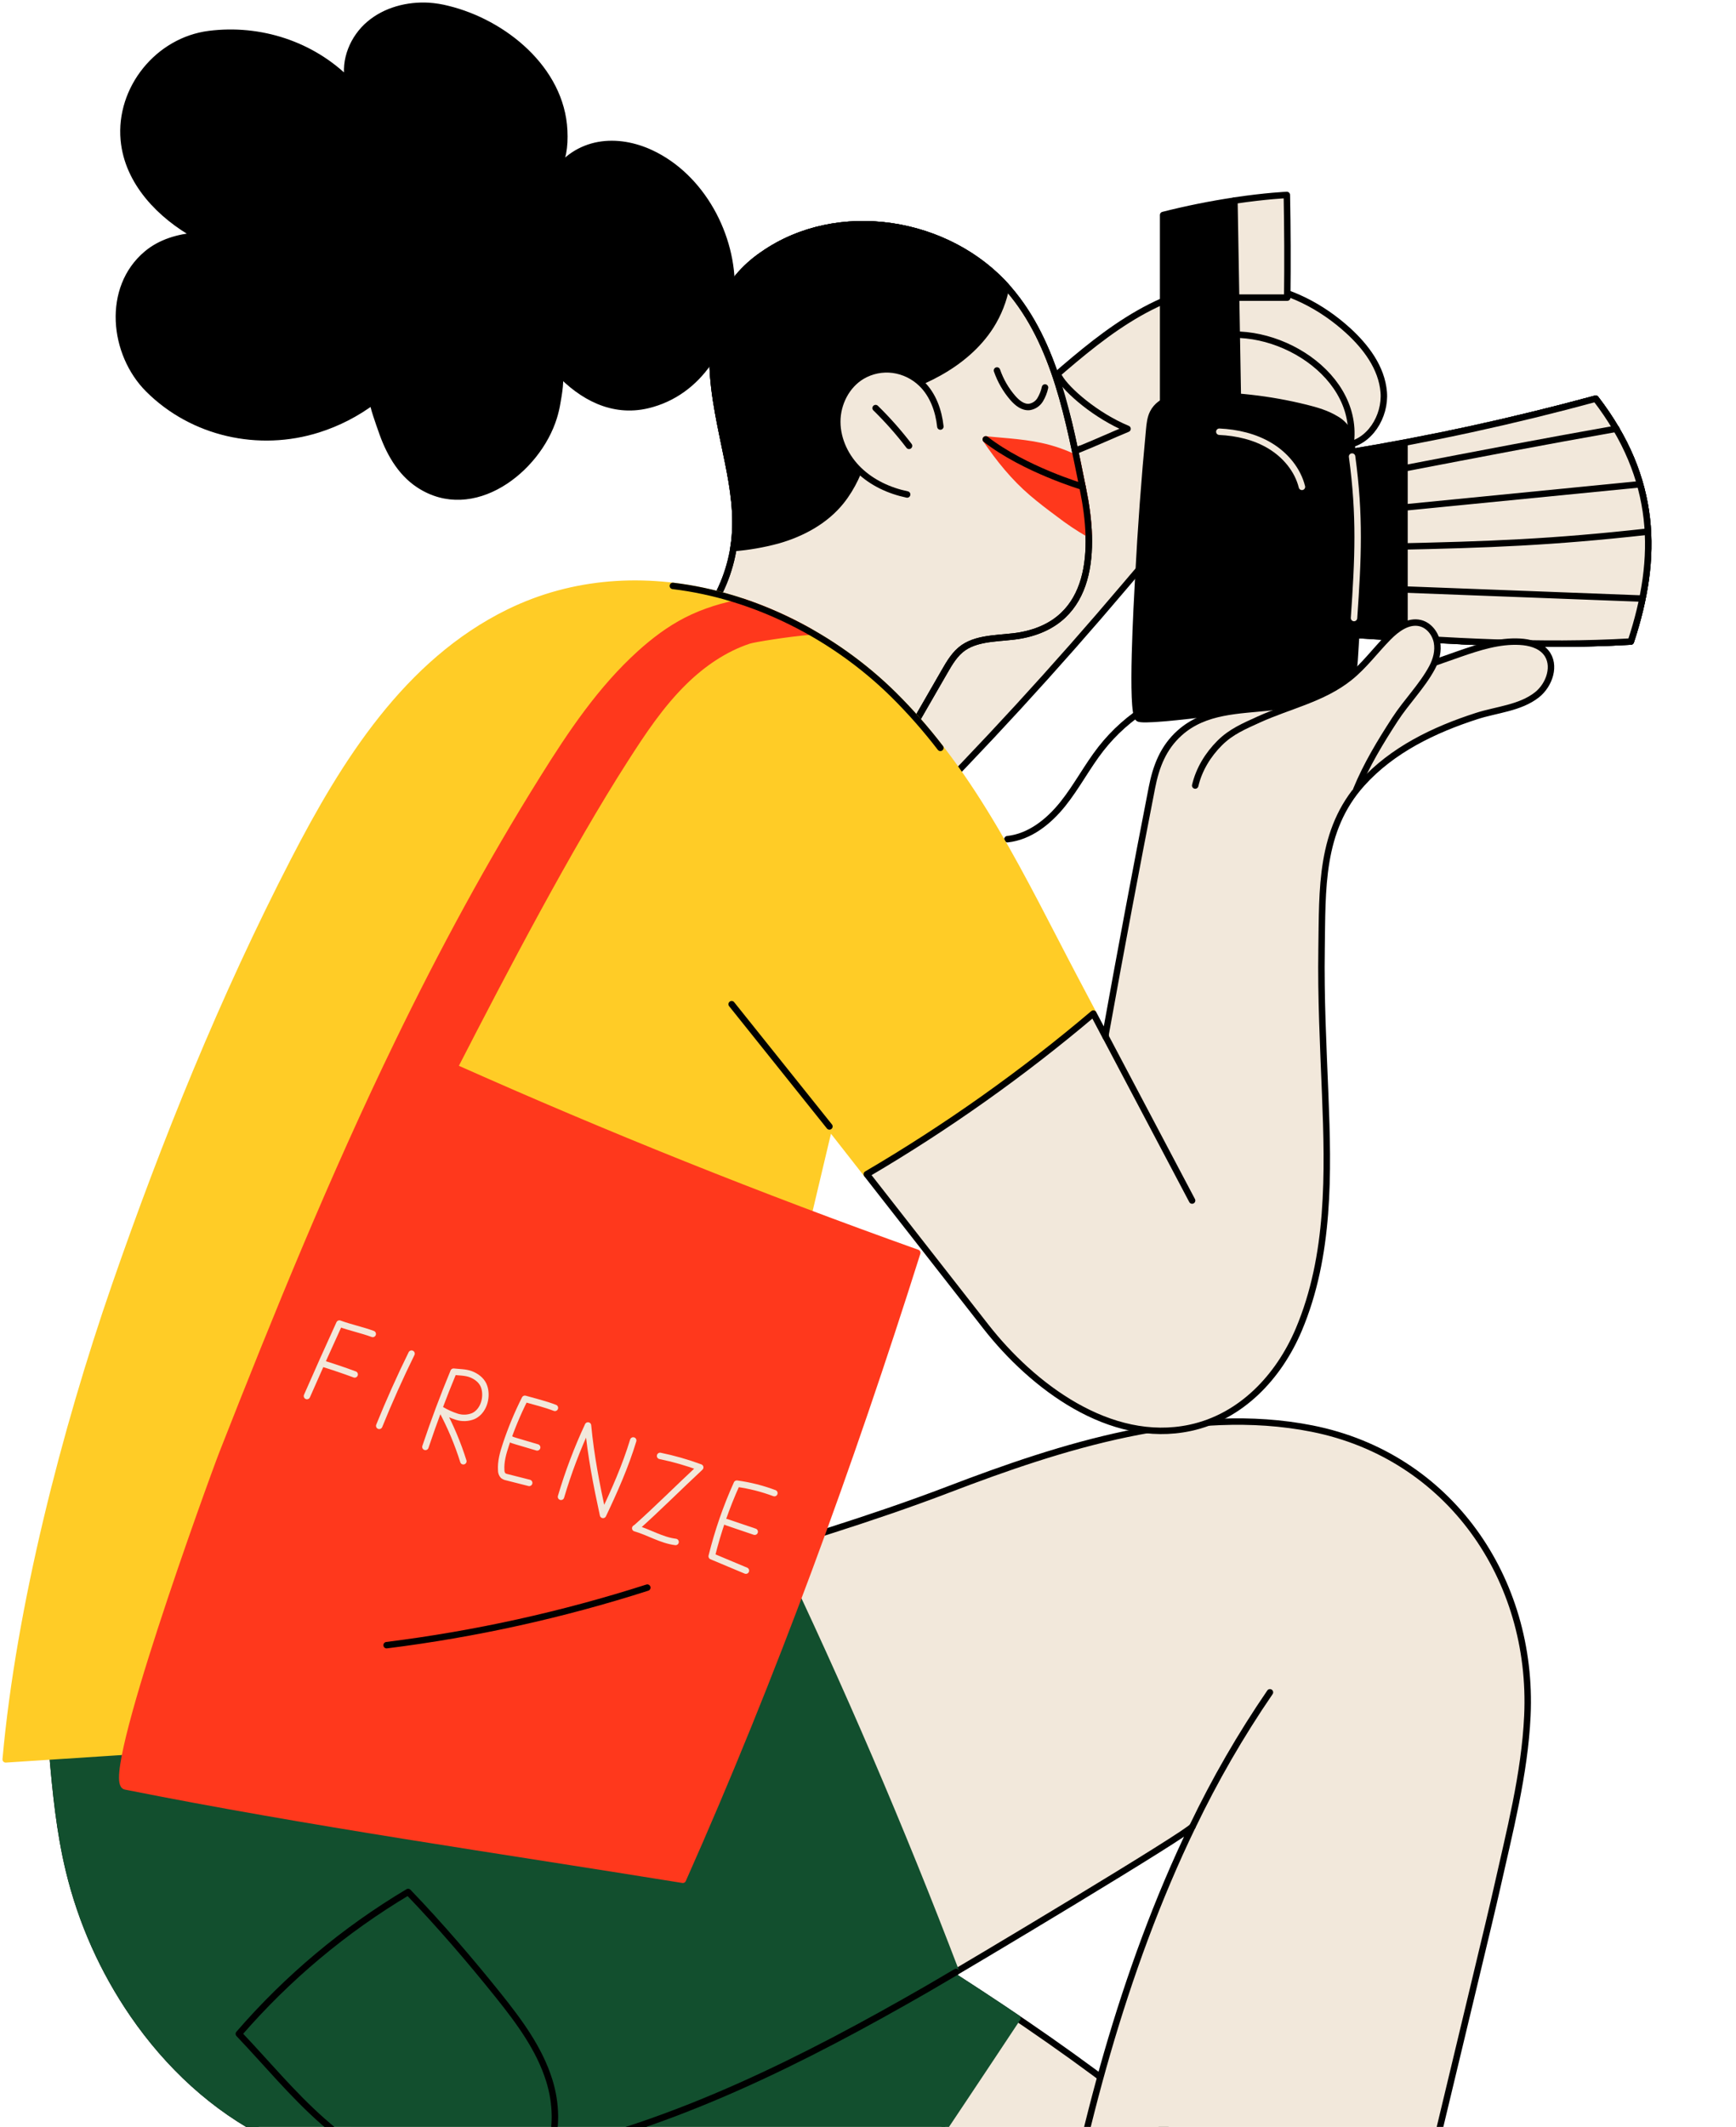 <?xml version="1.0" encoding="UTF-8"?> <svg xmlns="http://www.w3.org/2000/svg" width="312" height="382" viewBox="0 0 312 382" fill="none"><path d="M137.709 334.105C160.449 347.971 183.763 361.86 204.705 378.368C210.556 382.937 216.106 387.877 221.321 393.158C225.95 397.884 229.079 404.444 231.093 410.733C235.008 423.003 233.094 437.444 227.137 448.715C215.625 470.493 186.09 467.932 165.672 464.307C128.773 457.757 88.008 450.967 51.039 444.747C49.34 447.923 47.742 450.65 45.376 453.369C53.193 456.833 58.605 465.437 58.677 473.968H26.285C20.834 473.968 16.368 472.046 12.645 468.073C4.093 458.951 3.907 446.169 4.127 434.4C4.396 420.026 5.562 405.682 7.62 391.452C9.431 390.973 75.368 400.296 106.163 402.785C90.329 395.218 74.642 387.347 59.101 379.173" fill="#F2E8DB"></path><path d="M137.709 334.105C160.449 347.971 183.763 361.86 204.705 378.368C210.556 382.937 216.106 387.877 221.321 393.158C225.95 397.884 229.079 404.444 231.093 410.733C235.008 423.003 233.094 437.444 227.137 448.715C215.625 470.493 186.09 467.932 165.672 464.307C128.773 457.757 88.008 450.967 51.039 444.747C49.34 447.923 47.742 450.65 45.376 453.369C53.193 456.833 58.605 465.437 58.677 473.968H26.285C20.834 473.968 16.368 472.046 12.645 468.073C4.093 458.951 3.907 446.169 4.127 434.4C4.396 420.026 5.562 405.682 7.62 391.452C9.431 390.973 75.368 400.296 106.163 402.785C90.329 395.218 74.642 387.347 59.101 379.173" stroke="black" stroke-width="1.158" stroke-linecap="round" stroke-linejoin="round"></path><path d="M59.109 379.173L137.717 334.105C152.798 343.299 168.126 352.506 182.85 362.482C170.073 381.797 157.051 401.003 144.373 420.361C131.551 414.696 118.817 408.839 106.171 402.79C90.332 395.213 74.644 387.34 59.109 379.173Z" fill="#124F2E" stroke="#124F2E" stroke-width="1.158" stroke-linecap="round" stroke-linejoin="round"></path><path d="M8.815 313.103C48.612 304.188 88.02 293.731 127.038 281.734C141.58 277.263 156.306 272.926 170.505 267.499C190.674 259.785 214.086 252.257 235.83 256.584C260.475 261.485 275.651 283.57 274.506 308.178C274.012 318.719 271.287 329.028 269.001 339.29C266.811 349.122 249.545 419.383 248.485 427.378C252.444 432.672 256.99 437.8 262.965 440.646C269.82 443.909 277.839 443.834 284.888 446.662C295.316 450.841 302.078 461.763 301.998 472.975H182.082C184.567 444.825 189.105 380.184 214.319 328.022C213.768 329.159 174.792 352.506 166.631 357.201C144.652 369.842 121.15 381.753 96.127 386.953C80.612 390.178 62.874 390.802 48.344 383.582C38.466 378.68 30.174 370.879 23.929 361.804C18.524 353.941 14.608 345.158 12.376 335.887C10.705 328.938 10.002 321.797 9.392 314.677" fill="#F2E8DB"></path><path d="M8.815 313.103C48.612 304.188 88.02 293.731 127.038 281.734C141.58 277.263 156.306 272.926 170.505 267.499C190.674 259.785 214.086 252.257 235.83 256.584C260.475 261.485 275.651 283.57 274.506 308.178C274.012 318.719 271.287 329.028 269.001 339.29C266.811 349.122 249.545 419.383 248.485 427.378C252.444 432.672 256.99 437.8 262.965 440.646C269.82 443.909 277.839 443.834 284.888 446.662C295.316 450.841 302.078 461.763 301.998 472.975H182.082C184.567 444.825 189.105 380.184 214.319 328.022C213.768 329.159 174.792 352.506 166.631 357.201C144.652 369.842 121.15 381.753 96.127 386.953C80.612 390.178 62.874 390.802 48.344 383.582C38.466 378.68 30.174 370.879 23.929 361.804C18.524 353.941 14.608 345.158 12.376 335.887C10.705 328.938 10.002 321.797 9.392 314.677" stroke="black" stroke-width="1.158" stroke-linecap="round" stroke-linejoin="round"></path><path d="M12.376 335.895C10.705 328.945 10.002 321.805 9.392 314.685L8.815 313.103C48.612 304.188 88.02 293.731 127.038 281.734C131.061 280.497 135.093 279.262 139.132 278.029C151.073 302.948 161.974 328.325 171.834 354.162C169.605 355.481 167.8 356.536 166.632 357.209C144.652 369.85 121.15 381.76 96.127 386.961C80.612 390.186 62.874 390.81 48.344 383.589C38.466 378.688 30.174 370.887 23.929 361.811C18.524 353.949 14.608 345.165 12.376 335.895Z" fill="#124F2E" stroke="#124F2E" stroke-width="1.158" stroke-linecap="round" stroke-linejoin="round"></path><path d="M171.834 354.162C169.605 355.481 167.8 356.536 166.632 357.209C144.652 369.85 121.15 381.76 96.127 386.961C90.32 388.194 84.419 388.942 78.487 389.198" stroke="black" stroke-width="1.158" stroke-linecap="round" stroke-linejoin="round"></path><path d="M228.238 303.945C222.985 311.609 218.332 319.665 214.319 328.042" stroke="black" stroke-width="1.158" stroke-linecap="round" stroke-linejoin="round"></path><path d="M73.352 339.804C78.95 345.616 84.564 352.148 89.608 358.445C93.322 363.088 96.947 367.974 98.713 373.647C100.006 377.775 100.143 382.403 98.692 386.399C97.83 386.593 96.975 386.78 96.127 386.959C87.465 388.764 78.115 389.745 69.018 389.022C65.105 386.677 61.416 383.98 57.994 380.966C52.528 376.15 47.938 370.549 42.924 365.284C51.635 355.22 61.908 346.618 73.352 339.804V339.804Z" stroke="black" stroke-width="1.158" stroke-linecap="round" stroke-linejoin="round"></path><path d="M134.369 125.471C152.345 104.761 170.407 83.966 191.256 66.137C196.089 62.009 201.111 58.005 206.787 55.132C212.462 52.258 218.883 50.545 225.21 51.239C231.579 51.935 237.54 55.052 242.277 59.362C245.506 62.303 248.333 66.07 248.689 70.427C249.046 74.784 246.104 79.572 241.757 79.993C242.365 81.54 241.266 83.4 239.908 84.355C238.551 85.309 236.805 85.549 235.155 85.552C233.247 85.552 231.261 85.242 229.699 84.151C229.441 86.047 227.318 87.794 225.598 88.637C223.879 89.481 221.978 89.824 220.142 90.415C212.669 92.84 207.286 99.199 202.212 105.189C189.733 119.924 176.676 134.145 163.04 147.85C162.122 148.771 161.142 149.831 161.129 151.129" fill="#F2E8DB"></path><path d="M134.369 125.471C152.345 104.761 170.407 83.966 191.256 66.137C196.089 62.009 201.111 58.005 206.787 55.132C212.462 52.258 218.883 50.545 225.21 51.239C231.579 51.935 237.54 55.052 242.277 59.362C245.506 62.303 248.333 66.07 248.689 70.427C249.046 74.784 246.104 79.572 241.757 79.993C242.365 81.54 241.266 83.4 239.908 84.355C238.551 85.309 236.805 85.549 235.155 85.552C233.247 85.552 231.261 85.242 229.699 84.151C229.441 86.047 227.318 87.794 225.598 88.637C223.879 89.481 221.978 89.824 220.142 90.415C212.669 92.84 207.286 99.199 202.212 105.189C189.733 119.924 176.676 134.145 163.04 147.85C162.122 148.771 161.142 149.831 161.129 151.129" stroke="black" stroke-width="1.158" stroke-linecap="round" stroke-linejoin="round"></path><path d="M242.607 80.519C245.131 67.362 228.735 57.497 217.184 60.714" stroke="black" stroke-width="1.158" stroke-linecap="round" stroke-linejoin="round"></path><path d="M67.058 72.044C66.752 72.274 68.35 76.688 68.534 77.204C69.827 81.035 71.862 84.814 75.332 87.079C85.001 93.394 96.603 84.412 99.53 74.954C99.802 74.081 100.011 73.188 100.156 72.284C100.324 71.273 101.069 67.545 100.311 66.735C104.536 71.255 110.062 74.258 116.369 72.764C125.732 70.548 131.185 61.429 131.472 52.25C131.783 42.393 126.133 31.777 117.015 27.513C114.096 26.146 110.781 25.493 107.606 26.058C104.43 26.623 101.428 28.493 99.848 31.303C101.169 28.651 101.544 26.401 101.4 23.434C100.87 12.424 90.539 4.063 80.455 1.61C79.338 1.322 78.197 1.138 77.047 1.06C73.24 0.846 69.289 1.87 66.383 4.337C63.476 6.803 61.806 10.802 62.582 14.524C56.086 7.995 46.754 4.953 37.58 6.119C28.405 7.285 21.423 15.935 22.253 25.116C22.941 32.76 28.87 38.761 35.309 42.316C32.043 42.623 28.899 43.495 26.386 45.6C19.055 51.742 20.273 63.539 26.686 69.927C34.645 77.849 46.526 80.483 57.177 77.116C60.733 75.991 64.073 74.276 67.058 72.044Z" fill="black" stroke="black" stroke-width="1.158" stroke-linecap="round" stroke-linejoin="round"></path><path d="M127.115 110.047C129.763 106.252 131.435 101.866 131.984 97.274C132.558 92.435 131.809 87.729 130.86 83.008C129.686 77.145 128.173 71.046 128.067 65.051C127.974 59.633 129.207 53.973 132.646 49.766C133.935 48.228 135.431 46.876 137.091 45.747C150.656 36.248 170.642 39.612 181.272 51.904C189.754 61.708 192.133 75.659 194.654 87.962C196.826 98.572 196.653 111.695 183.455 114.117C180.189 114.716 176.015 114.375 173.176 116.31C171.643 117.36 170.665 119.027 169.74 120.636L163.348 131.729" fill="#F2E8DB"></path><path d="M127.115 110.047C129.763 106.252 131.435 101.866 131.984 97.274C132.558 92.435 131.809 87.729 130.86 83.008C129.686 77.145 128.173 71.046 128.067 65.051C127.974 59.633 129.207 53.973 132.646 49.766C133.935 48.228 135.431 46.876 137.091 45.747C150.656 36.248 170.642 39.612 181.272 51.904C189.754 61.708 192.133 75.659 194.654 87.962C196.826 98.572 196.653 111.695 183.455 114.117C180.189 114.716 176.015 114.375 173.176 116.31C171.643 117.36 170.665 119.027 169.74 120.637L163.348 131.729" stroke="black" stroke-width="1.158" stroke-linecap="round" stroke-linejoin="round"></path><path d="M137.091 45.747C150.483 36.372 170.133 39.529 180.859 51.422C180.383 53.952 179.431 56.369 178.053 58.545C175.788 62.102 172.442 64.886 168.744 66.944C165.046 69.003 161.031 70.375 156.966 71.518C156.656 77.864 155.156 85.046 151.174 90.015C148.345 93.554 144.156 95.814 139.796 97.052C137.182 97.76 134.507 98.224 131.806 98.438C131.871 98.048 131.928 97.664 131.974 97.264C132.548 92.424 131.798 87.719 130.849 82.998C129.675 77.134 128.163 71.036 128.057 65.04C127.964 59.623 129.197 53.963 132.636 49.756C133.929 48.221 135.428 46.872 137.091 45.747Z" fill="black" stroke="black" stroke-width="1.158" stroke-linecap="round" stroke-linejoin="round"></path><path d="M190.336 67.664C191.722 70.146 197.059 74.707 202.644 77.016C199.753 78.215 196.735 79.595 193.829 80.761L194.132 80.599" fill="#F2E8DB"></path><path d="M190.336 67.664C191.722 70.146 197.059 74.707 202.644 77.016C199.753 78.215 196.735 79.595 193.829 80.761L194.132 80.599" stroke="black" stroke-width="1.158" stroke-linecap="round" stroke-linejoin="round"></path><path d="M193.521 82.382C193.909 84.262 194.279 86.127 194.654 87.954C195.207 90.569 195.545 93.224 195.665 95.894C193.78 94.808 191.971 93.595 190.25 92.264C188.626 91.06 187.013 89.84 185.477 88.524C182.206 85.722 179.589 82.469 177.169 78.912C178.775 79.149 183.463 79.33 187.018 80.109C189.273 80.591 191.458 81.355 193.521 82.382Z" fill="#FF381C" stroke="#FF381C" stroke-width="1.158" stroke-linecap="round" stroke-linejoin="round"></path><path d="M194.538 87.402C194.538 87.402 184.143 84.322 177.164 78.912" stroke="black" stroke-width="1.158" stroke-linecap="round" stroke-linejoin="round"></path><path d="M187.814 69.591C187.646 70.37 187.351 71.116 186.94 71.799C186.732 72.139 186.454 72.43 186.123 72.653C185.792 72.875 185.418 73.024 185.024 73.089C183.848 73.223 182.8 72.362 182.025 71.469C180.771 70.021 179.806 68.348 179.18 66.539" stroke="black" stroke-width="1.158" stroke-linecap="round" stroke-linejoin="round"></path><path d="M169.005 76.608C168.7 73.77 167.679 70.899 165.626 68.905C164.231 67.549 162.438 66.675 160.508 66.41C158.576 66.155 156.614 66.552 154.933 67.538C152.123 69.207 150.468 72.504 150.478 75.767C150.488 79.031 152.03 82.188 154.396 84.456C156.762 86.723 159.826 88.139 163.035 88.81" fill="#F2E8DB"></path><path d="M169.005 76.608C168.7 73.77 167.679 70.899 165.626 68.905C164.231 67.549 162.438 66.675 160.508 66.41C158.576 66.155 156.614 66.552 154.933 67.538C152.123 69.207 150.468 72.504 150.478 75.767C150.488 79.031 152.03 82.188 154.396 84.456C156.762 86.723 159.826 88.139 163.035 88.81" stroke="black" stroke-width="1.158" stroke-linecap="round" stroke-linejoin="round"></path><path d="M163.374 80.075C161.538 77.673 159.532 75.407 157.369 73.293" stroke="black" stroke-width="1.158" stroke-linecap="round" stroke-linejoin="round"></path><path d="M204.576 128.997C203.221 127.679 204.333 108.36 204.576 103.793C205.039 94.891 205.695 86.002 206.543 77.124C206.642 76.108 206.748 75.06 207.208 74.15C208.501 71.591 211.878 71.054 214.748 71.005C221.462 70.88 228.164 71.633 234.682 73.244C236.565 73.711 238.455 74.258 240.112 75.269C240.885 75.706 241.547 76.314 242.047 77.047C242.592 77.919 242.771 78.966 242.923 79.985C244.818 92.724 244.327 105.692 243.456 118.542C243.345 120.193 243.076 122.097 241.659 122.951C241.728 123.209 242.15 122.535 242.044 122.765C241.268 124.449 239.169 124.955 237.343 125.257C231.065 126.291 205.602 129.996 204.576 128.997Z" fill="black" stroke="black" stroke-width="1.158" stroke-linecap="round" stroke-linejoin="round"></path><path d="M241.873 81.36C257.002 78.883 271.992 75.626 286.783 71.603C297.853 86.001 298.109 100.078 293.1 115.224C275.6 116.256 258.107 114.946 240.609 113.836" fill="black"></path><path d="M241.873 81.36C257.002 78.883 271.992 75.626 286.783 71.603C297.853 86.001 298.109 100.078 293.1 115.224C275.6 116.256 258.107 114.946 240.609 113.836" stroke="black" stroke-width="1.158" stroke-linecap="round" stroke-linejoin="round"></path><path d="M286.783 71.603C297.853 86.001 298.109 100.078 293.1 115.224C282.946 115.83 272.794 115.637 262.642 115.152C263.643 102.693 262.947 90.155 260.574 77.882C269.36 76.061 278.097 73.968 286.783 71.603Z" stroke="black" stroke-width="1.158" stroke-linecap="round" stroke-linejoin="round"></path><path d="M253 79L287 71.5L293 81.5L296 92.5V104.5L294.5 110.5L292.5 115.5L253 114.5V79Z" fill="#F2E8DB"></path><path d="M295 107.5L250 105.785" stroke="black" stroke-width="1.158" stroke-linecap="round" stroke-linejoin="round"></path><path d="M296 95.5C278.967 97.392 267.732 97.82 250.561 98.177" stroke="black" stroke-width="1.158" stroke-linecap="round" stroke-linejoin="round"></path><path d="M294.5 87L252.229 91.163" stroke="black" stroke-width="1.158" stroke-linecap="round" stroke-linejoin="round"></path><path d="M290.5 77C277.817 79.232 265.65 81.566 253 84" stroke="black" stroke-width="1.158" stroke-linecap="round" stroke-linejoin="round"></path><path d="M221.854 36.024C227.61 35.164 231.277 35.017 231.277 35.017C231.397 41.162 231.42 47.309 231.346 53.457H219.051" fill="#F2E8DB"></path><path d="M221.854 36.024C227.61 35.164 231.277 35.017 231.277 35.017C231.397 41.162 231.42 47.309 231.346 53.457H219.051" stroke="black" stroke-width="1.158" stroke-linecap="round" stroke-linejoin="round"></path><path d="M222.518 74.214L221.854 36.034C217.542 36.68 213.266 37.541 209.041 38.614V75.607" fill="black"></path><path d="M222.518 74.214L221.854 36.034C217.542 36.68 213.266 37.541 209.041 38.614V75.607" stroke="black" stroke-width="1.158" stroke-linecap="round" stroke-linejoin="round"></path><path d="M206.432 126.869C203.142 128.873 200.24 131.452 197.865 134.482C195.386 137.652 193.521 141.272 191.003 144.414C188.484 147.556 185.071 150.296 181.06 150.719" stroke="black" stroke-width="1.158" stroke-linecap="round" stroke-linejoin="round"></path><path d="M127.115 110.047C129.763 106.252 131.435 101.866 131.984 97.274C132.558 92.435 131.809 87.729 130.86 83.008C129.686 77.145 128.173 71.046 128.067 65.051C127.974 59.633 129.207 53.973 132.646 49.766C133.935 48.228 135.431 46.876 137.091 45.747C150.656 36.248 170.642 39.612 181.272 51.904C189.754 61.708 192.133 75.659 194.654 87.962C196.826 98.572 196.653 111.695 183.455 114.117C180.189 114.716 176.015 114.375 173.176 116.31C171.643 117.36 170.665 119.027 169.74 120.637L163.348 131.729" stroke="black" stroke-width="1.158" stroke-linecap="round" stroke-linejoin="round"></path><path d="M244.216 114.076L240.596 113.844" stroke="black" stroke-width="1.158" stroke-linecap="round" stroke-linejoin="round"></path><path d="M241.873 81.36C257.002 78.883 271.992 75.626 286.783 71.603C297.853 86.001 298.109 100.078 293.1 115.224C276.81 116.194 260.519 115.116 244.216 114.068" stroke="black" stroke-width="1.158" stroke-linecap="round" stroke-linejoin="round"></path><path d="M52.81 154.547C61.86 137.031 73.106 118.947 91.465 109.969C114.789 98.556 142.855 107.276 160.594 124.772C175.178 139.156 183.866 158.128 193.299 175.98L196.503 182.04C183.784 192.808 170.159 202.462 155.779 210.897L149.056 202.314L123.989 307.988L1.024 315.985C3.473 288.614 11.675 256.888 20.622 231.037C29.68 204.883 40.111 179.158 52.81 154.547Z" fill="#FFCC26" stroke="#FFCC26" stroke-width="1.158" stroke-linecap="round" stroke-linejoin="round"></path><path d="M149.066 202.311L131.496 180.357" stroke="black" stroke-width="1.158" stroke-linecap="round" stroke-linejoin="round"></path><path d="M71.58 187.15C79.467 170.898 88.054 155.024 97.611 139.755C102.641 131.693 108.011 123.701 115.073 117.332C117.584 115.069 120.307 113.016 123.314 111.468C126.557 109.802 130.037 108.77 133.603 108.114C137.739 109.513 141.733 111.296 145.534 113.442C141.655 113.759 135.47 114.757 134.588 115.049C130.192 116.506 126.283 119.207 122.994 122.422C118.786 126.531 115.495 131.477 112.33 136.424C102.209 152.192 90.653 174.231 81.678 191.698C108.96 203.864 136.685 214.966 164.853 225.005C152.844 263.025 138.943 301.182 122.72 337.611C89.334 332.211 55.711 327.444 22.541 320.842C18.403 320.022 38.019 265.979 39.997 260.938C49.769 236.072 59.887 211.209 71.58 187.15Z" fill="#FF381C" stroke="#FF381C" stroke-width="1.158" stroke-linecap="round" stroke-linejoin="round"></path><path d="M116.338 285.139C101.075 290.027 85.389 293.488 69.483 295.476" stroke="black" stroke-width="1.158" stroke-linecap="round" stroke-linejoin="round"></path><path d="M120.928 105.23C135.692 106.99 149.989 114.314 160.594 124.772C163.609 127.761 166.42 130.95 169.005 134.317" stroke="black" stroke-width="1.158" stroke-linecap="round" stroke-linejoin="round"></path><path d="M196.503 182.039L198.724 186.244V185.664C201.387 170.91 204.155 156.174 207.027 141.458C207.766 137.658 209.064 134.265 212.033 131.616C216.579 127.56 222.635 127.653 228.357 127.026C240.055 125.737 251.135 121.315 262.252 117.458C265.771 116.238 269.412 115.056 273.133 115.255C274.883 115.348 276.753 115.828 277.855 117.182C279.688 119.419 278.498 122.999 276.225 124.792C273.216 127.166 268.965 127.45 265.414 128.595C257.773 131.056 250.223 134.665 244.777 140.72C237.18 149.161 237.689 159.738 237.516 170.41C237.376 179.127 237.819 187.839 238.168 196.548C238.734 210.7 239.044 225.513 233.418 238.814C229.849 247.245 223.098 254.486 213.887 256.447C199.489 259.514 185.544 248.95 177.169 238.242L155.779 210.896C170.159 202.462 183.784 192.807 196.503 182.039Z" fill="#F2E8DB" stroke="black" stroke-width="1.158" stroke-linecap="round" stroke-linejoin="round"></path><path d="M214.249 215.62L198.734 186.244" stroke="black" stroke-width="1.158" stroke-linecap="round" stroke-linejoin="round"></path><path d="M243.745 141.845C245.576 137.379 248.087 133.239 250.709 129.204C252.764 126.036 255.578 123.242 257.362 119.932C258.122 118.526 258.554 116.888 258.252 115.32C257.949 113.751 256.803 112.296 255.249 111.914C253.119 111.398 251.05 112.902 249.514 114.463C247.153 116.86 245.142 119.623 242.512 121.715C237.756 125.515 231.626 126.763 226.185 129.245C223.599 130.427 221.272 131.391 219.216 133.437C217.106 135.542 215.49 138.168 214.807 141.084" fill="#F2E8DB"></path><path d="M243.745 141.845C245.576 137.379 248.087 133.239 250.709 129.204C252.764 126.036 255.578 123.242 257.362 119.932C258.122 118.526 258.554 116.888 258.252 115.32C257.949 113.751 256.803 112.296 255.249 111.914C253.119 111.398 251.05 112.902 249.514 114.463C247.153 116.86 245.142 119.623 242.512 121.715C237.756 125.515 231.626 126.763 226.185 129.245C223.599 130.427 221.272 131.391 219.216 133.437C217.106 135.542 215.49 138.168 214.807 141.084" stroke="black" stroke-width="1.158" stroke-linecap="round" stroke-linejoin="round"></path><path d="M243 82C244.455 92.654 244.095 100.265 243.351 111" stroke="#F2E8DB" stroke-width="1.158" stroke-linecap="round" stroke-linejoin="round"></path><path d="M233.989 87.443C233.213 84.347 231.005 81.729 228.274 80.078C225.544 78.427 222.327 77.689 219.141 77.539" stroke="#F2E8DB" stroke-width="1.158" stroke-linecap="round" stroke-linejoin="round"></path><path d="M55.169 250.731C57.075 246.375 59.017 242.037 60.996 237.715C62.868 238.412 65.11 238.88 66.989 239.58" stroke="#F2E8DB" stroke-width="1.158" stroke-linecap="round" stroke-linejoin="round"></path><path d="M73.963 243.116C71.966 247.157 69.842 251.902 68.157 256.084" stroke="#F2E8DB" stroke-width="1.158" stroke-linecap="round" stroke-linejoin="round"></path><path d="M76.457 259.865C77.983 255.304 79.67 250.801 81.518 246.355C82.53 246.469 83.667 246.449 84.619 246.812C85.571 247.175 86.454 247.821 86.888 248.742C87.085 249.182 87.2 249.654 87.227 250.135C87.351 251.807 86.589 253.637 85.066 254.334C84.132 254.713 83.095 254.757 82.132 254.458C81.176 254.158 80.258 253.749 79.397 253.238C80.976 256.178 82.274 259.261 83.274 262.444" stroke="#F2E8DB" stroke-width="1.158" stroke-linecap="round" stroke-linejoin="round"></path><path d="M95.107 266.329L91.092 265.31C90.849 265.269 90.619 265.169 90.424 265.019C90.192 264.756 90.069 264.415 90.08 264.065C89.978 262.504 90.418 260.961 90.909 259.479C91.847 256.649 92.991 253.891 94.332 251.229C96.16 251.747 97.953 252.173 99.731 252.855" stroke="#F2E8DB" stroke-width="1.158" stroke-linecap="round" stroke-linejoin="round"></path><path d="M100.826 268.828C102.123 264.444 103.744 260.163 105.676 256.019C106.195 261.493 107.208 266.701 108.38 272.081C110.44 267.748 112.412 263.304 113.803 258.711" stroke="#F2E8DB" stroke-width="1.158" stroke-linecap="round" stroke-linejoin="round"></path><path d="M118.633 261.484C121.085 261.988 123.496 262.678 125.844 263.546C122.008 267.108 118.265 270.874 114.359 274.359C114.286 274.32 114.24 274.516 114.167 274.478C116.628 275.18 118.876 276.627 121.418 276.938" stroke="#F2E8DB" stroke-width="1.158" stroke-linecap="round" stroke-linejoin="round"></path><path d="M139.175 268.171C136.996 267.353 134.733 266.781 132.427 266.467C130.526 270.668 129.015 275.035 127.911 279.513C129.945 280.35 132.03 281.258 134.056 282.089" stroke="#F2E8DB" stroke-width="1.158" stroke-linecap="round" stroke-linejoin="round"></path><path d="M91.612 258.405C91.952 258.583 92.312 258.721 92.685 258.815L96.541 259.955" stroke="#F2E8DB" stroke-width="1.158" stroke-linecap="round" stroke-linejoin="round"></path><path d="M130.563 273.378L135.638 275.099" stroke="#F2E8DB" stroke-width="1.158" stroke-linecap="round" stroke-linejoin="round"></path><path d="M57.971 244.893C59.91 245.492 61.834 246.145 63.743 246.85" stroke="#F2E8DB" stroke-width="1.158" stroke-linecap="round" stroke-linejoin="round"></path></svg> 